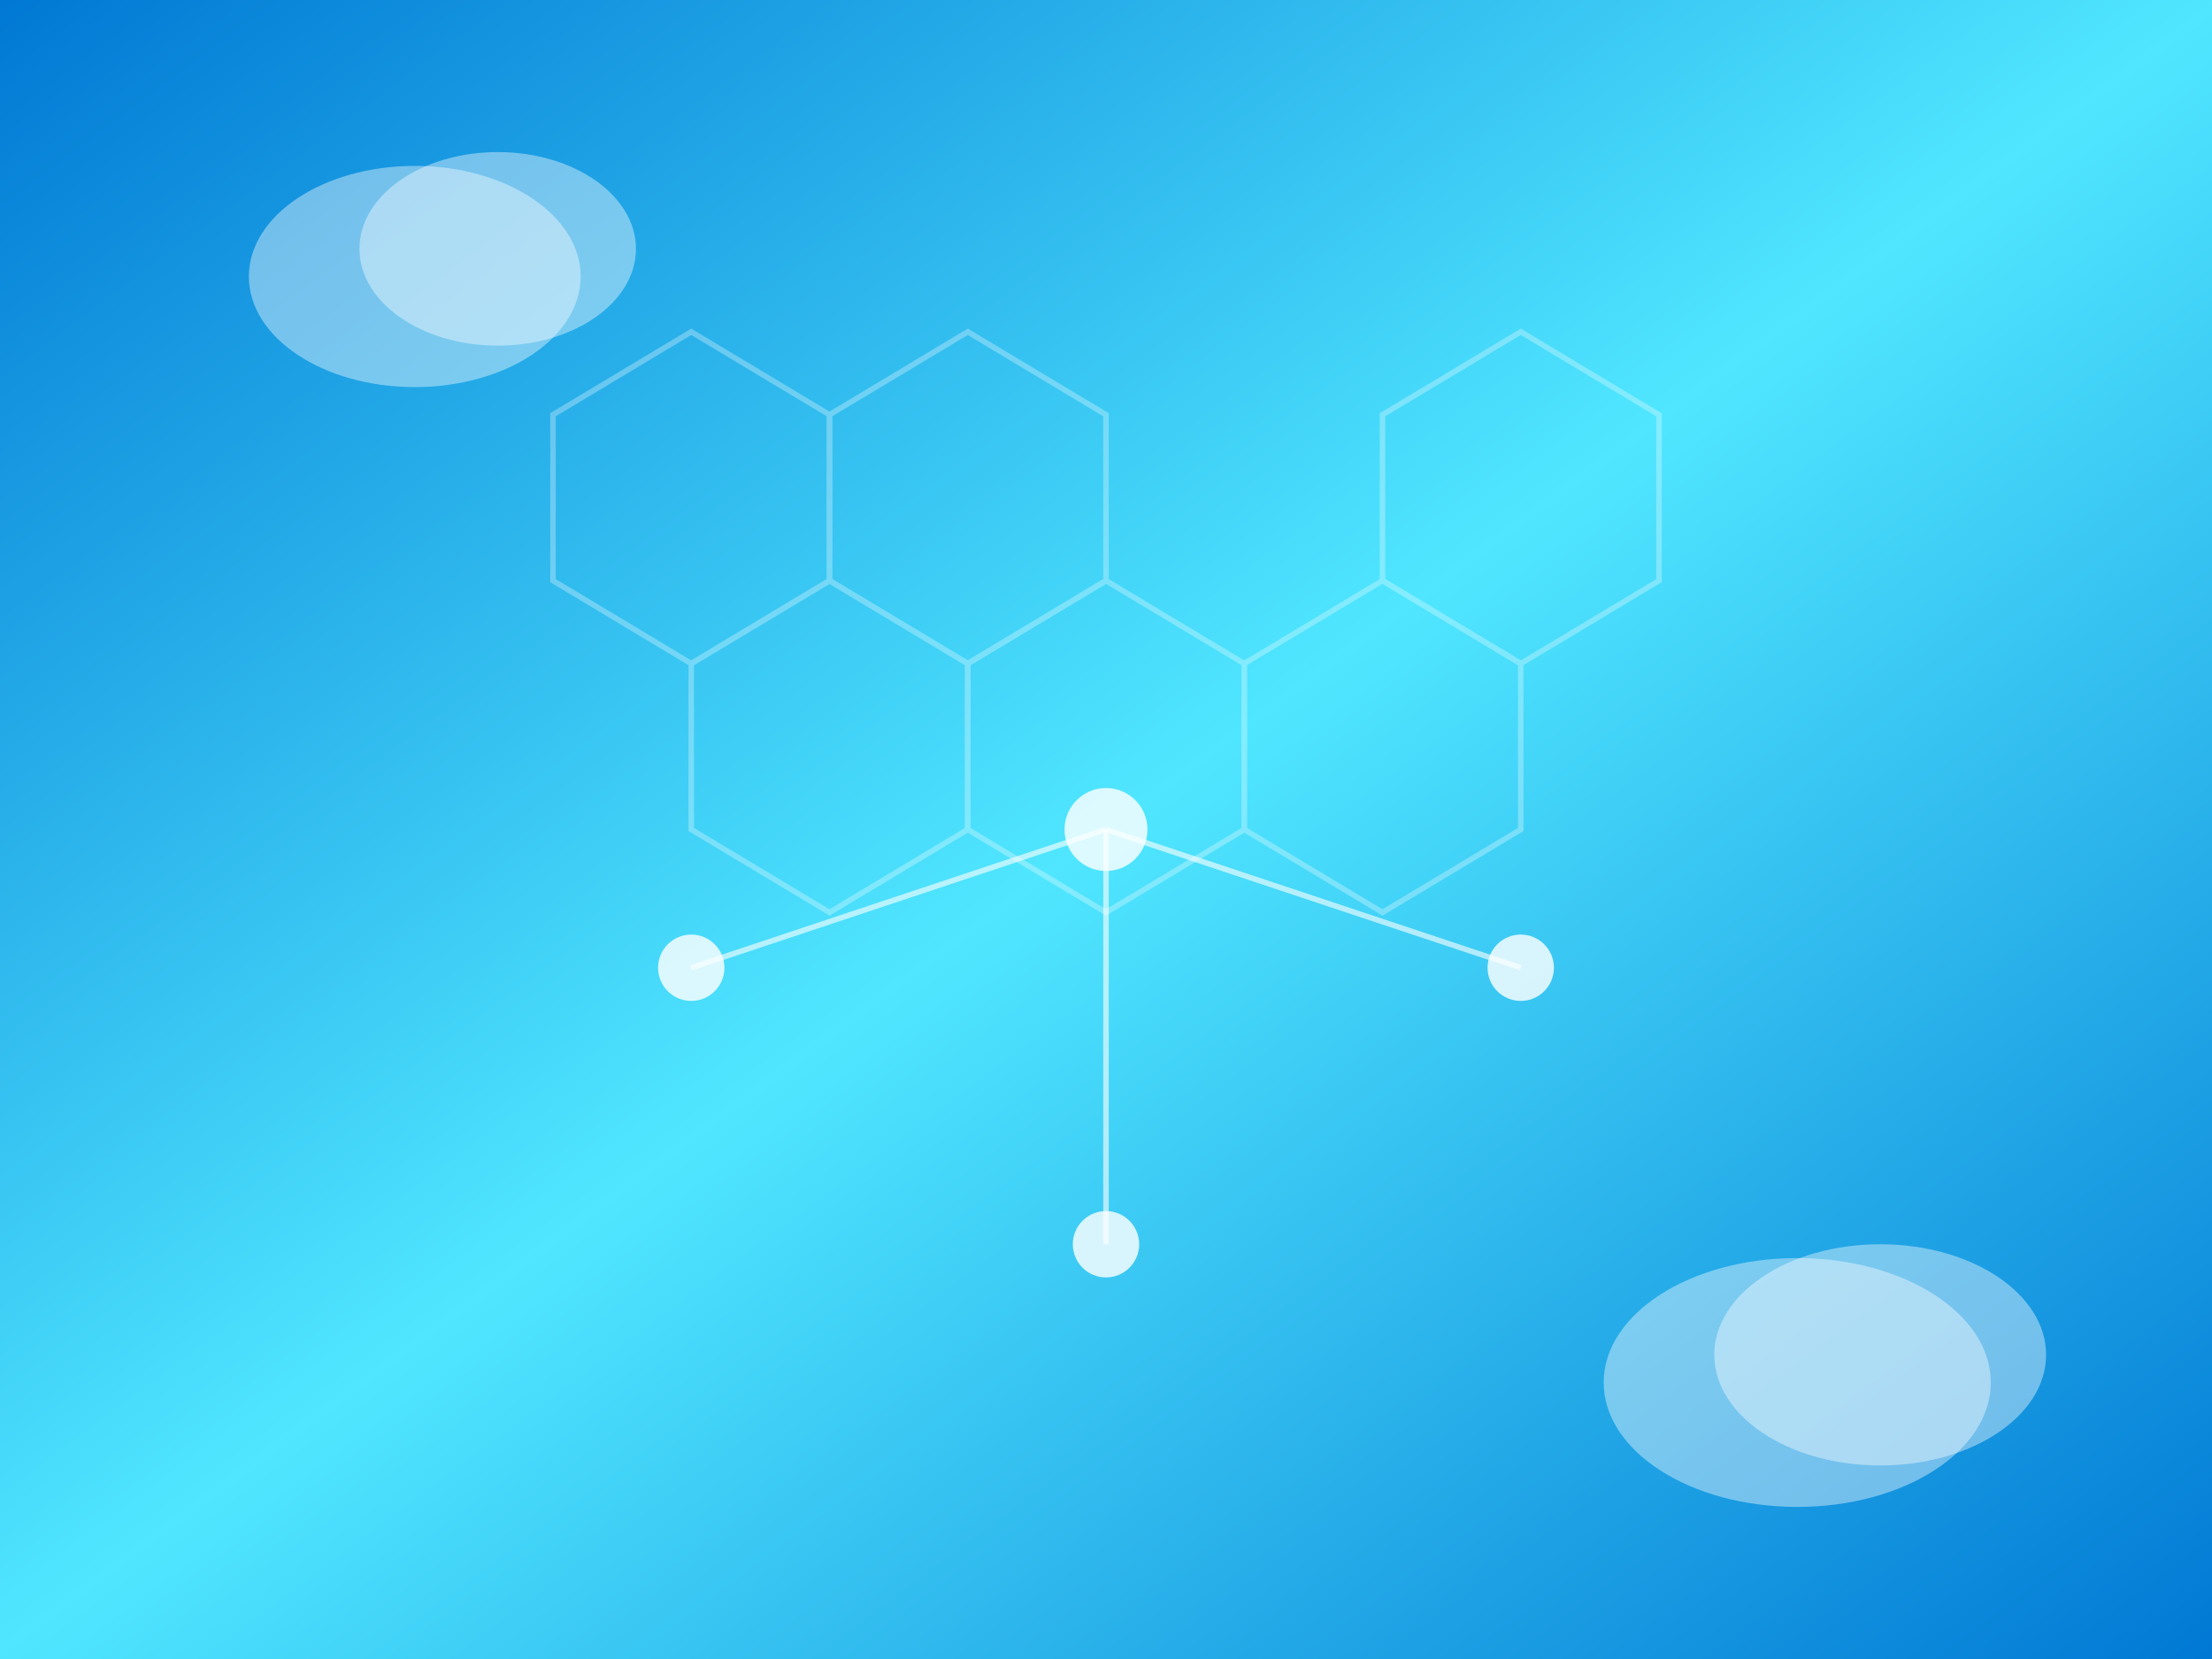 <svg width="800" height="600" xmlns="http://www.w3.org/2000/svg">
  <rect width="100%" height="100%" fill="#333333" stroke="none"/>
  <defs>
    <linearGradient id="azureGrad" x1="0%" y1="0%" x2="100%" y2="100%">
      <stop offset="0%" style="stop-color:#0078D4;stop-opacity:1" />
      <stop offset="50%" style="stop-color:#50E6FF;stop-opacity:1" />
      <stop offset="100%" style="stop-color:#0078D4;stop-opacity:1" />
    </linearGradient>
  </defs>
  
  <!-- Background -->
  <rect width="800" height="600" fill="url(#azureGrad)"/>
  
  <!-- Hexagon pattern -->
  <g opacity="0.3">
    <polygon points="200,150 250,120 300,150 300,210 250,240 200,210" fill="none" stroke="#ffffff" stroke-width="2"/>
    <polygon points="300,150 350,120 400,150 400,210 350,240 300,210" fill="none" stroke="#ffffff" stroke-width="2"/>
    <polygon points="500,150 550,120 600,150 600,210 550,240 500,210" fill="none" stroke="#ffffff" stroke-width="2"/>
    <polygon points="250,240 300,210 350,240 350,300 300,330 250,300" fill="none" stroke="#ffffff" stroke-width="2"/>
    <polygon points="350,240 400,210 450,240 450,300 400,330 350,300" fill="none" stroke="#ffffff" stroke-width="2"/>
    <polygon points="450,240 500,210 550,240 550,300 500,330 450,300" fill="none" stroke="#ffffff" stroke-width="2"/>
  </g>
  
  <!-- Cloud shapes -->
  <ellipse cx="150" cy="100" rx="60" ry="40" fill="#ffffff" opacity="0.4"/>
  <ellipse cx="180" cy="90" rx="50" ry="35" fill="#ffffff" opacity="0.4"/>
  <ellipse cx="650" cy="500" rx="70" ry="45" fill="#ffffff" opacity="0.4"/>
  <ellipse cx="680" cy="490" rx="60" ry="40" fill="#ffffff" opacity="0.4"/>
  
  <!-- Network nodes -->
  <circle cx="400" cy="300" r="15" fill="#ffffff" opacity="0.8"/>
  <circle cx="250" cy="350" r="12" fill="#ffffff" opacity="0.8"/>
  <circle cx="550" cy="350" r="12" fill="#ffffff" opacity="0.8"/>
  <circle cx="400" cy="450" r="12" fill="#ffffff" opacity="0.8"/>
  
  <!-- Connection lines -->
  <line x1="400" y1="300" x2="250" y2="350" stroke="#ffffff" stroke-width="2" opacity="0.6"/>
  <line x1="400" y1="300" x2="550" y2="350" stroke="#ffffff" stroke-width="2" opacity="0.6"/>
  <line x1="400" y1="300" x2="400" y2="450" stroke="#ffffff" stroke-width="2" opacity="0.6"/>
</svg>
